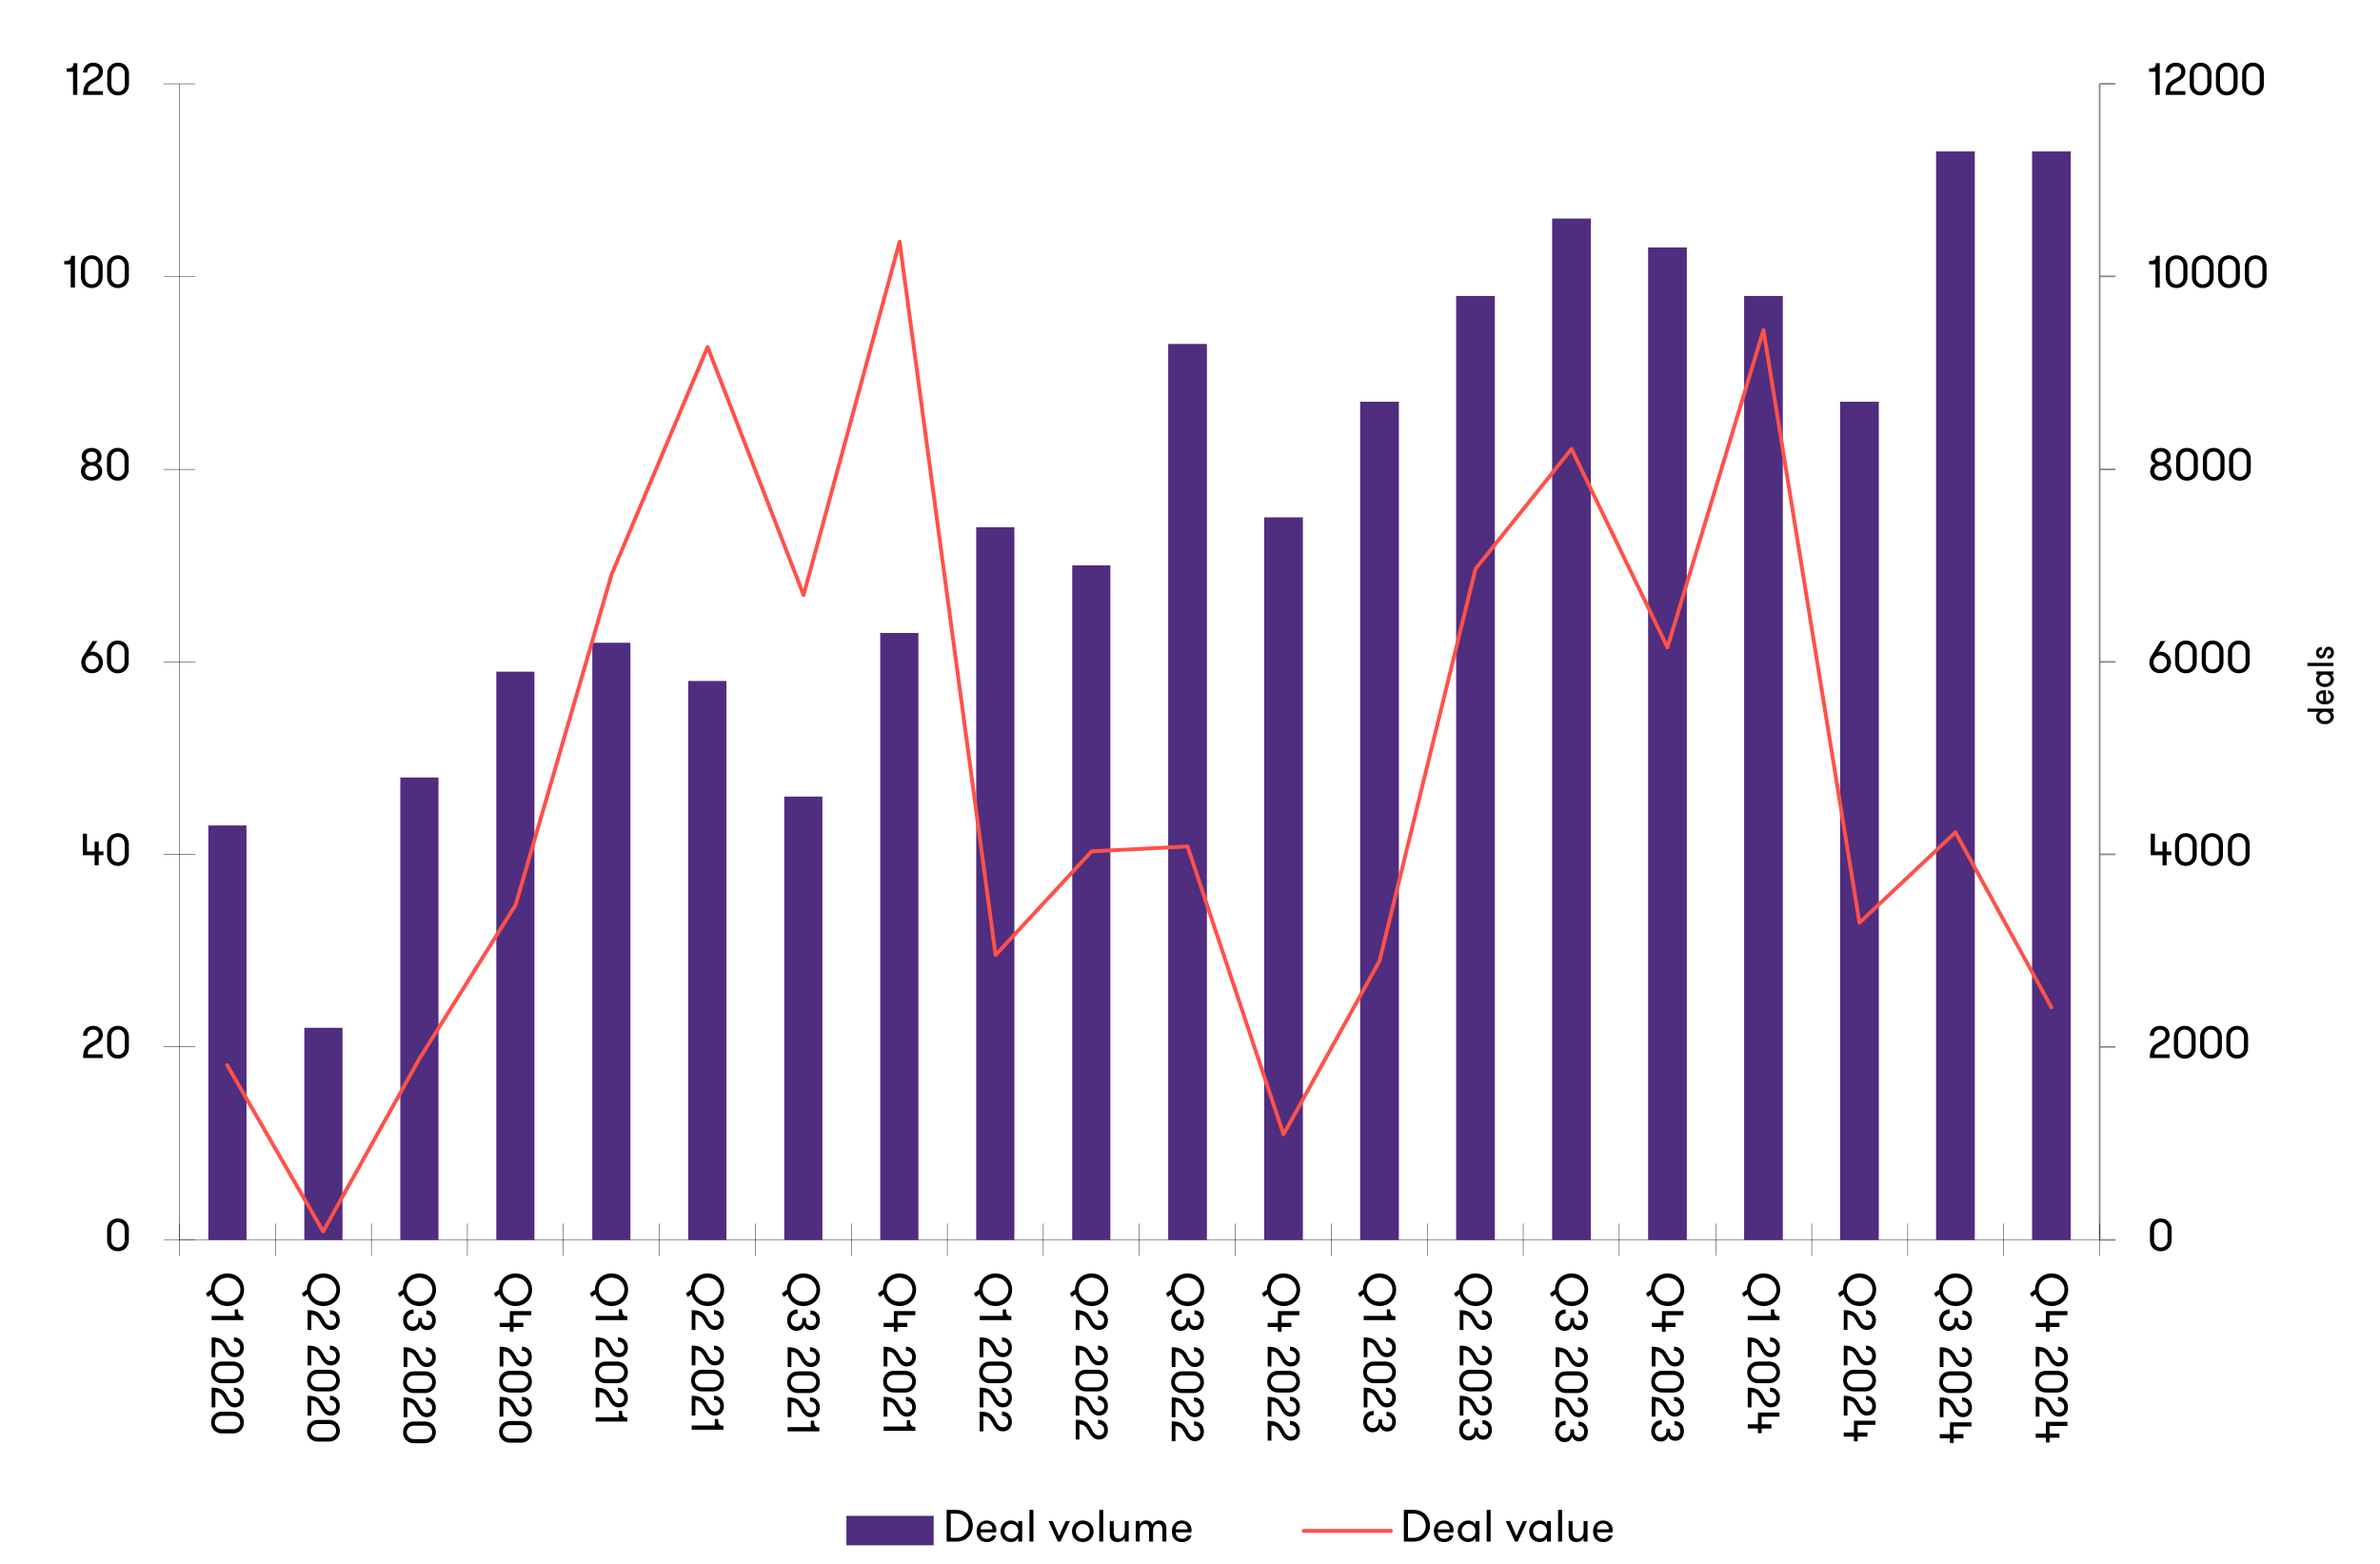 <?xml version="1.0" encoding="UTF-8"?>
<svg id="Layer_1" data-name="Layer 1" xmlns="http://www.w3.org/2000/svg" xmlns:xlink="http://www.w3.org/1999/xlink" viewBox="0 0 1398 919.03">
  <defs>
    <style>
      .cls-1, .cls-2, .cls-3, .cls-4, .cls-5 {
        fill: none;
      }

      .cls-2 {
        stroke: #ff5149;
        stroke-linecap: round;
        stroke-width: 2.25px;
      }

      .cls-2, .cls-4, .cls-5 {
        stroke-linejoin: round;
      }

      .cls-3, .cls-6 {
        fill-rule: evenodd;
      }

      .cls-6, .cls-7 {
        fill: #4f2d7f;
      }

      .cls-4 {
        stroke: #898989;
      }

      .cls-8 {
        stroke-miterlimit: 10;
        stroke-width: .23px;
      }

      .cls-8, .cls-5 {
        stroke: #000;
      }

      .cls-5 {
        stroke-width: .25px;
      }

      .cls-9 {
        clip-path: url(#clippath);
      }
    </style>
    <clipPath id="clippath">
      <rect class="cls-1" x="1338.42" y="36.8" width="46.13" height="886.68"/>
    </clipPath>
  </defs>
  <path class="cls-7" d="M122.37,484.92h22.42v243.47h-22.42v-243.47h0ZM178.75,603.77h22.42v124.62h-22.42v-124.62h0ZM235.14,456.72h22.42v271.66h-22.42v-271.66h0ZM291.52,394.58h22.42v333.8h-22.42v-333.8h0ZM347.9,377.6h22.42v350.78h-22.42v-350.78h0ZM404.28,400.02h22.42v328.36h-22.42v-328.36h0ZM460.66,467.94h22.42v260.44h-22.42v-260.44h0ZM517.04,371.83h22.42v356.55h-22.42v-356.55h0ZM573.42,309.68h22.42v418.7h-22.42v-418.7h0ZM629.81,332.11h22.42v396.27h-22.42v-396.27h0ZM686.19,202.05h22.74v526.33h-22.74V202.05h0ZM742.57,303.92h22.74v424.46h-22.74v-424.46h0ZM798.95,236h22.74v492.38h-22.74V236h0ZM855.33,173.86h22.74v554.52h-22.74V173.86h0ZM911.71,128.37h22.74v600.01h-22.74V128.37h0ZM968.09,145.35h22.74v583.03h-22.74V145.35h0ZM1024.48,173.86h22.74v554.52h-22.74V173.86h0ZM1080.86,236h22.74v492.38h-22.74V236h0ZM1137.24,88.96h22.74v639.42h-22.74V88.96h0ZM1193.62,88.96h22.74v639.42h-22.74V88.96h0Z"/>
  <polygon class="cls-3" points="105.07 729.98 1234.95 729.98 1234.95 49.24 105.07 49.24 105.07 729.98 105.07 729.98"/>
  <line class="cls-4" x1="1233.34" y1="728.38" x2="1233.34" y2="49.24"/>
  <path class="cls-4" d="M1233.34,728.38h9.29M1233.34,614.98h9.29M1233.34,501.89h9.29M1233.34,388.81h9.29M1233.34,275.73h9.29M1233.34,162.32h9.29M1233.34,49.24h9.29"/>
  <line class="cls-5" x1="105.39" y1="728.38" x2="105.4" y2="49.24"/>
  <path class="cls-5" d="M96.1,728.38h18.58M96.1,614.98h18.58M96.1,501.89h18.58M96.1,388.81h18.58M96.1,275.73h18.58M96.1,162.32h18.58M96.1,49.24h18.58"/>
  <line class="cls-5" x1="105.39" y1="728.38" x2="1233.34" y2="728.38"/>
  <path class="cls-5" d="M105.39,718.77v18.9M161.78,718.77v18.9M218.16,718.77v18.9M274.54,718.77v18.9M330.92,718.77v18.9M387.3,718.77v18.9M443.68,718.77v18.9M500.06,718.77v18.9M556.45,718.77v18.9M612.83,718.77v18.9M669.21,718.77v18.9M725.59,718.77v18.9M781.97,718.77v18.9M838.35,718.77v18.9M894.73,718.77v18.9M951.12,718.77v18.9M1007.82,718.77v18.9M1064.2,718.77v18.9M1120.58,718.77v18.9M1176.96,718.77v18.9M1233.34,718.77v18.9"/>
  <polyline class="cls-2" points="133.43 625.71 189.81 723.42 246.19 622.19 302.89 531.53 359.27 337.39 415.65 203.81 472.03 349.57 528.42 141.98 584.8 561 641.18 500.13 697.56 497.25 753.94 666.39 810.32 564.52 866.7 334.19 923.09 263.71 979.47 380.32 1035.85 193.88 1092.23 542.1 1148.61 488.92 1204.99 591.75"/>
  <polygon class="cls-3" points="105.07 729.98 1234.95 729.98 1234.95 49.24 105.07 49.24 105.07 729.98 105.07 729.98"/>
  <path d="M1262.87,722.11c0-3.43,2.5-6.33,6.33-6.33s6.41,2.9,6.41,6.33v6.6c0,3.4-2.5,6.33-6.41,6.33s-6.33-2.93-6.33-6.33v-6.6ZM1273.19,722.11c0-2.26-1.57-4.15-3.99-4.15s-3.91,1.89-3.91,4.15v6.6c0,2.23,1.54,4.15,3.91,4.15s3.99-1.92,3.99-4.15v-6.6Z"/>
  <path d="M1268.03,612.27c1.92-.96,3.96-1.94,3.96-4.44,0-1.94-1.3-3-3.27-3s-3.51,1.28-3.51,3.64h-2.42c0-3.64,2.71-5.83,5.96-5.83s5.66,1.92,5.66,5.4-3.4,5.19-5.03,6.04c-3.11,1.76-3.83,2.77-3.83,5.29h8.86v2.18h-11.62c0-5.88,2-7.58,5.24-9.28Z"/>
  <path d="M1276.96,608.95c0-3.43,2.5-6.33,6.33-6.33s6.41,2.9,6.41,6.33v6.6c0,3.4-2.5,6.33-6.41,6.33s-6.33-2.93-6.33-6.33v-6.6ZM1287.28,608.95c0-2.26-1.57-4.15-3.99-4.15s-3.91,1.89-3.91,4.15v6.6c0,2.23,1.54,4.15,3.91,4.15s3.99-1.92,3.99-4.15v-6.6Z"/>
  <path d="M1292.36,608.95c0-3.43,2.5-6.33,6.33-6.33s6.41,2.9,6.41,6.33v6.6c0,3.4-2.5,6.33-6.41,6.33s-6.33-2.93-6.33-6.33v-6.6ZM1302.68,608.95c0-2.26-1.57-4.15-3.99-4.15s-3.91,1.89-3.91,4.15v6.6c0,2.23,1.54,4.15,3.91,4.15s3.99-1.92,3.99-4.15v-6.6Z"/>
  <path d="M1307.75,608.95c0-3.43,2.5-6.33,6.33-6.33s6.41,2.9,6.41,6.33v6.6c0,3.4-2.5,6.33-6.41,6.33s-6.33-2.93-6.33-6.33v-6.6ZM1318.07,608.95c0-2.26-1.57-4.15-3.99-4.15s-3.91,1.89-3.91,4.15v6.6c0,2.23,1.54,4.15,3.91,4.15s3.99-1.92,3.99-4.15v-6.6Z"/>
  <path d="M1270.26,502.38h-6.92v-12.63h2.42v10.45h4.5v-5.75h2.42v5.75h2.79v2.18h-2.79v5.98h-2.42v-5.98Z"/>
  <path d="M1277.6,495.76c0-3.43,2.5-6.33,6.33-6.33s6.41,2.9,6.41,6.33v6.6c0,3.4-2.5,6.33-6.41,6.33s-6.33-2.93-6.33-6.33v-6.6ZM1287.92,495.76c0-2.26-1.57-4.15-3.99-4.15s-3.91,1.89-3.91,4.15v6.6c0,2.23,1.54,4.15,3.91,4.15s3.99-1.92,3.99-4.15v-6.6Z"/>
  <path d="M1292.99,495.76c0-3.43,2.5-6.33,6.33-6.33s6.41,2.9,6.41,6.33v6.6c0,3.4-2.5,6.33-6.41,6.33s-6.33-2.93-6.33-6.33v-6.6ZM1303.31,495.76c0-2.26-1.57-4.15-3.99-4.15s-3.91,1.89-3.91,4.15v6.6c0,2.23,1.54,4.15,3.91,4.15s3.99-1.92,3.99-4.15v-6.6Z"/>
  <path d="M1308.68,495.76c0-3.43,2.5-6.33,6.33-6.33s6.41,2.9,6.41,6.33v6.6c0,3.4-2.5,6.33-6.41,6.33s-6.33-2.93-6.33-6.33v-6.6ZM1319,495.76c0-2.26-1.57-4.15-3.99-4.15s-3.91,1.89-3.91,4.15v6.6c0,2.23,1.54,4.15,3.91,4.15s3.99-1.92,3.99-4.15v-6.6Z"/>
  <path d="M1262.52,389.16c0-1.36.42-2.63,1.09-3.7l5.56-8.88h2.79l-4.26,6.54c.27-.21.75-.32,1.14-.32,3.91,0,6.41,2.93,6.41,6.36s-2.5,6.33-6.41,6.33-6.33-2.93-6.33-6.33ZM1272.84,389.16c0-2.26-1.57-4.15-3.99-4.15s-3.91,1.89-3.91,4.15,1.54,4.15,3.91,4.15,3.99-1.92,3.99-4.15Z"/>
  <path d="M1277.63,382.6c0-3.43,2.5-6.33,6.33-6.33s6.41,2.9,6.41,6.33v6.6c0,3.4-2.5,6.33-6.41,6.33s-6.33-2.93-6.33-6.33v-6.6ZM1287.95,382.6c0-2.26-1.57-4.15-3.99-4.15s-3.91,1.89-3.91,4.15v6.6c0,2.23,1.54,4.15,3.91,4.15s3.99-1.92,3.99-4.15v-6.6Z"/>
  <path d="M1293.31,382.6c0-3.43,2.5-6.33,6.33-6.33s6.41,2.9,6.41,6.33v6.6c0,3.4-2.5,6.33-6.41,6.33s-6.33-2.93-6.33-6.33v-6.6ZM1303.63,382.6c0-2.26-1.57-4.15-3.99-4.15s-3.91,1.89-3.91,4.15v6.6c0,2.23,1.54,4.15,3.91,4.15s3.99-1.92,3.99-4.15v-6.6Z"/>
  <path d="M1308.71,382.6c0-3.43,2.5-6.33,6.33-6.33s6.41,2.9,6.41,6.33v6.6c0,3.4-2.5,6.33-6.41,6.33s-6.33-2.93-6.33-6.33v-6.6ZM1319.03,382.6c0-2.26-1.57-4.15-3.99-4.15s-3.91,1.89-3.91,4.15v6.6c0,2.23,1.54,4.15,3.91,4.15s3.99-1.92,3.99-4.15v-6.6Z"/>
  <path d="M1263,276.82c0-1.94.98-3.91,3.08-4.5-1.89-.66-2.69-2.34-2.69-4.02,0-2.87,2.21-5.16,5.85-5.16s5.85,2.34,5.85,5.16c0,1.68-.8,3.35-2.69,4.02,2.1.59,3.08,2.61,3.08,4.5,0,2.98-2.34,5.53-6.25,5.53s-6.25-2.47-6.25-5.53ZM1273.08,276.82c0-1.81-1.38-3.35-3.83-3.35s-3.83,1.52-3.83,3.35,1.46,3.35,3.83,3.35,3.83-1.52,3.83-3.35ZM1272.66,268.42c0-1.7-1.28-3.09-3.4-3.09s-3.4,1.38-3.4,3.09,1.28,3.08,3.4,3.08,3.4-1.38,3.4-3.08Z"/>
  <path d="M1278.26,269.45c0-3.43,2.5-6.33,6.33-6.33s6.41,2.9,6.41,6.33v6.6c0,3.4-2.5,6.33-6.41,6.33s-6.33-2.93-6.33-6.33v-6.6ZM1288.58,269.45c0-2.26-1.57-4.15-3.99-4.15s-3.91,1.89-3.91,4.15v6.6c0,2.23,1.54,4.15,3.91,4.15s3.99-1.92,3.99-4.15v-6.6Z"/>
  <path d="M1293.95,269.45c0-3.43,2.5-6.33,6.33-6.33s6.41,2.9,6.41,6.33v6.6c0,3.4-2.5,6.33-6.41,6.33s-6.33-2.93-6.33-6.33v-6.6ZM1304.27,269.45c0-2.26-1.57-4.15-3.99-4.15s-3.91,1.89-3.91,4.15v6.6c0,2.23,1.54,4.15,3.91,4.15s3.99-1.92,3.99-4.15v-6.6Z"/>
  <path d="M1309.35,269.45c0-3.43,2.5-6.33,6.33-6.33s6.41,2.9,6.41,6.33v6.6c0,3.4-2.5,6.33-6.41,6.33s-6.33-2.93-6.33-6.33v-6.6ZM1319.66,269.45c0-2.26-1.57-4.15-3.99-4.15s-3.91,1.89-3.91,4.15v6.6c0,2.23,1.54,4.15,3.91,4.15s3.99-1.92,3.99-4.15v-6.6Z"/>
  <path d="M1262.36,153.36c3.33,0,3.96-.85,3.96-3.08h2.31v18.62h-2.5v-13.59h-3.78v-1.94Z"/>
  <path d="M1272.15,156.29c0-3.43,2.5-6.33,6.33-6.33s6.41,2.9,6.41,6.33v6.6c0,3.4-2.5,6.33-6.41,6.33s-6.33-2.93-6.33-6.33v-6.6ZM1282.47,156.29c0-2.26-1.57-4.15-3.99-4.15s-3.91,1.89-3.91,4.15v6.6c0,2.23,1.54,4.15,3.91,4.15s3.99-1.92,3.99-4.15v-6.6Z"/>
  <path d="M1287.54,156.29c0-3.43,2.5-6.33,6.33-6.33s6.41,2.9,6.41,6.33v6.6c0,3.4-2.5,6.33-6.41,6.33s-6.33-2.93-6.33-6.33v-6.6ZM1297.86,156.29c0-2.26-1.57-4.15-3.99-4.15s-3.91,1.89-3.91,4.15v6.6c0,2.23,1.54,4.15,3.91,4.15s3.99-1.92,3.99-4.15v-6.6Z"/>
  <path d="M1302.94,156.29c0-3.43,2.5-6.33,6.33-6.33s6.41,2.9,6.41,6.33v6.6c0,3.4-2.5,6.33-6.41,6.33s-6.33-2.93-6.33-6.33v-6.6ZM1313.26,156.29c0-2.26-1.57-4.15-3.99-4.15s-3.91,1.89-3.91,4.15v6.6c0,2.23,1.54,4.15,3.91,4.15s3.99-1.92,3.99-4.15v-6.6Z"/>
  <path d="M1318.62,156.29c0-3.43,2.5-6.33,6.33-6.33s6.41,2.9,6.41,6.33v6.6c0,3.4-2.5,6.33-6.41,6.33s-6.33-2.93-6.33-6.33v-6.6ZM1328.94,156.29c0-2.26-1.57-4.15-3.99-4.15s-3.91,1.89-3.91,4.15v6.6c0,2.23,1.54,4.15,3.91,4.15s3.99-1.92,3.99-4.15v-6.6Z"/>
  <path d="M1262.36,40.2c3.33,0,3.96-.85,3.96-3.08h2.31v18.62h-2.5v-13.59h-3.78v-1.94Z"/>
  <path d="M1277.31,46.45c1.92-.96,3.96-1.94,3.96-4.44,0-1.94-1.3-3.01-3.27-3.01s-3.51,1.28-3.51,3.64h-2.42c0-3.64,2.71-5.82,5.96-5.82s5.66,1.91,5.66,5.4-3.4,5.19-5.03,6.04c-3.11,1.76-3.83,2.77-3.83,5.29h8.86v2.18h-11.62c0-5.88,2-7.58,5.24-9.28Z"/>
  <path d="M1286.24,43.12c0-3.43,2.5-6.33,6.33-6.33s6.41,2.9,6.41,6.33v6.6c0,3.4-2.5,6.33-6.41,6.33s-6.33-2.93-6.33-6.33v-6.6ZM1296.56,43.12c0-2.26-1.57-4.15-3.99-4.15s-3.91,1.89-3.91,4.15v6.6c0,2.23,1.54,4.15,3.91,4.15s3.99-1.92,3.99-4.15v-6.6Z"/>
  <path d="M1301.63,43.12c0-3.43,2.5-6.33,6.33-6.33s6.41,2.9,6.41,6.33v6.6c0,3.4-2.5,6.33-6.41,6.33s-6.33-2.93-6.33-6.33v-6.6ZM1311.95,43.12c0-2.26-1.57-4.15-3.99-4.15s-3.91,1.89-3.91,4.15v6.6c0,2.23,1.54,4.15,3.91,4.15s3.99-1.92,3.99-4.15v-6.6Z"/>
  <path d="M1317.03,43.12c0-3.43,2.5-6.33,6.33-6.33s6.41,2.9,6.41,6.33v6.6c0,3.4-2.5,6.33-6.41,6.33s-6.33-2.93-6.33-6.33v-6.6ZM1327.35,43.12c0-2.26-1.57-4.15-3.99-4.15s-3.91,1.89-3.91,4.15v6.6c0,2.23,1.54,4.15,3.91,4.15s3.99-1.92,3.99-4.15v-6.6Z"/>
  <path d="M62.93,722.11c0-3.43,2.5-6.33,6.33-6.33s6.41,2.9,6.41,6.33v6.6c0,3.4-2.5,6.33-6.41,6.33s-6.33-2.93-6.33-6.33v-6.6ZM73.25,722.11c0-2.26-1.57-4.15-3.99-4.15s-3.91,1.89-3.91,4.15v6.6c0,2.23,1.54,4.15,3.91,4.15s3.99-1.92,3.99-4.15v-6.6Z"/>
  <path d="M54.02,612.27c1.92-.96,3.96-1.94,3.96-4.44,0-1.94-1.3-3-3.27-3s-3.51,1.28-3.51,3.64h-2.42c0-3.64,2.71-5.83,5.96-5.83s5.67,1.92,5.67,5.4-3.4,5.19-5.03,6.04c-3.11,1.76-3.83,2.77-3.83,5.29h8.86v2.18h-11.62c0-5.88,1.99-7.58,5.24-9.28Z"/>
  <path d="M62.95,608.95c0-3.43,2.5-6.33,6.33-6.33s6.41,2.9,6.41,6.33v6.6c0,3.4-2.5,6.33-6.41,6.33s-6.33-2.93-6.33-6.33v-6.6ZM73.27,608.95c0-2.26-1.57-4.15-3.99-4.15s-3.91,1.89-3.91,4.15v6.6c0,2.23,1.54,4.15,3.91,4.15s3.99-1.92,3.99-4.15v-6.6Z"/>
  <path d="M55.58,502.38h-6.92v-12.63h2.42v10.45h4.49v-5.75h2.42v5.75h2.79v2.18h-2.79v5.98h-2.42v-5.98Z"/>
  <path d="M62.92,495.76c0-3.43,2.5-6.33,6.33-6.33s6.41,2.9,6.41,6.33v6.6c0,3.4-2.5,6.33-6.41,6.33s-6.33-2.93-6.33-6.33v-6.6ZM73.24,495.76c0-2.26-1.57-4.15-3.99-4.15s-3.91,1.89-3.91,4.15v6.6c0,2.23,1.54,4.15,3.91,4.15s3.99-1.92,3.99-4.15v-6.6Z"/>
  <path d="M47.74,389.16c0-1.36.43-2.63,1.09-3.7l5.56-8.88h2.79l-4.26,6.54c.27-.21.74-.32,1.14-.32,3.91,0,6.41,2.93,6.41,6.36s-2.5,6.33-6.41,6.33-6.33-2.93-6.33-6.33ZM58.06,389.16c0-2.26-1.57-4.15-3.99-4.15s-3.91,1.89-3.91,4.15,1.54,4.15,3.91,4.15,3.99-1.92,3.99-4.15Z"/>
  <path d="M62.84,382.6c0-3.43,2.5-6.33,6.33-6.33s6.41,2.9,6.41,6.33v6.6c0,3.4-2.5,6.33-6.41,6.33s-6.33-2.93-6.33-6.33v-6.6ZM73.16,382.6c0-2.26-1.57-4.15-3.99-4.15s-3.91,1.89-3.91,4.15v6.6c0,2.23,1.54,4.15,3.91,4.15s3.99-1.92,3.99-4.15v-6.6Z"/>
  <path d="M47.57,276.82c0-1.94.98-3.91,3.08-4.5-1.89-.66-2.69-2.34-2.69-4.02,0-2.87,2.21-5.16,5.85-5.16s5.85,2.34,5.85,5.16c0,1.68-.8,3.35-2.69,4.02,2.1.59,3.08,2.61,3.08,4.5,0,2.98-2.34,5.53-6.25,5.53s-6.25-2.47-6.25-5.53ZM57.65,276.82c0-1.81-1.38-3.35-3.83-3.35s-3.83,1.52-3.83,3.35,1.46,3.35,3.83,3.35,3.83-1.52,3.83-3.35ZM57.23,268.42c0-1.7-1.28-3.09-3.4-3.09s-3.4,1.38-3.4,3.09,1.28,3.08,3.4,3.08,3.4-1.38,3.4-3.08Z"/>
  <path d="M62.83,269.45c0-3.43,2.5-6.33,6.33-6.33s6.41,2.9,6.41,6.33v6.6c0,3.4-2.5,6.33-6.41,6.33s-6.33-2.93-6.33-6.33v-6.6ZM73.15,269.45c0-2.26-1.57-4.15-3.99-4.15s-3.91,1.89-3.91,4.15v6.6c0,2.23,1.54,4.15,3.91,4.15s3.99-1.92,3.99-4.15v-6.6Z"/>
  <path d="M37.76,153.36c3.32,0,3.96-.85,3.96-3.08h2.31v18.62h-2.5v-13.59h-3.78v-1.94Z"/>
  <path d="M47.54,156.29c0-3.43,2.5-6.33,6.33-6.33s6.41,2.9,6.41,6.33v6.6c0,3.4-2.5,6.33-6.41,6.33s-6.33-2.93-6.33-6.33v-6.6ZM57.86,156.29c0-2.26-1.57-4.15-3.99-4.15s-3.91,1.89-3.91,4.15v6.6c0,2.23,1.54,4.15,3.91,4.15s3.99-1.92,3.99-4.15v-6.6Z"/>
  <path d="M62.94,156.29c0-3.43,2.5-6.33,6.33-6.33s6.41,2.9,6.41,6.33v6.6c0,3.4-2.5,6.33-6.41,6.33s-6.33-2.93-6.33-6.33v-6.6ZM73.26,156.29c0-2.26-1.57-4.15-3.99-4.15s-3.91,1.89-3.91,4.15v6.6c0,2.23,1.54,4.15,3.91,4.15s3.99-1.92,3.99-4.15v-6.6Z"/>
  <path d="M39.14,40.2c3.32,0,3.96-.85,3.96-3.08h2.31v18.62h-2.5v-13.59h-3.78v-1.94Z"/>
  <path d="M54.08,46.45c1.92-.96,3.96-1.94,3.96-4.44,0-1.94-1.3-3.01-3.27-3.01s-3.51,1.28-3.51,3.64h-2.42c0-3.64,2.71-5.82,5.96-5.82s5.67,1.91,5.67,5.4-3.4,5.19-5.03,6.04c-3.11,1.76-3.83,2.77-3.83,5.29h8.86v2.18h-11.62c0-5.88,1.99-7.58,5.24-9.28Z"/>
  <path d="M63.01,43.12c0-3.43,2.5-6.33,6.33-6.33s6.41,2.9,6.41,6.33v6.6c0,3.4-2.5,6.33-6.41,6.33s-6.33-2.93-6.33-6.33v-6.6ZM73.33,43.12c0-2.26-1.57-4.15-3.99-4.15s-3.91,1.89-3.91,4.15v6.6c0,2.23,1.54,4.15,3.91,4.15s3.99-1.92,3.99-4.15v-6.6Z"/>
  <path d="M124.29,760.24l-2.31,1.65-1.06-2.15,2.98-2.13c.03-5.98,4.71-9.57,9.73-9.57s9.73,3.62,9.73,9.6-4.68,9.6-9.73,9.6c-4.44,0-8.24-2.77-9.33-7ZM133.63,764.68c3.91,0,7.55-2.69,7.55-7.05s-3.64-7.07-7.55-7.07-7.55,2.69-7.55,7.07,3.67,7.05,7.55,7.05Z"/>
  <path d="M139.85,769.22c0,3.33.85,3.96,3.08,3.96v2.31h-18.62v-2.5h13.59v-3.78h1.94Z"/>
  <path d="M133.6,790.89c.96,1.92,1.94,3.96,4.44,3.96,1.94,0,3.01-1.3,3.01-3.27s-1.28-3.51-3.64-3.51v-2.42c3.64,0,5.82,2.71,5.82,5.96s-1.91,5.66-5.4,5.66-5.19-3.4-6.04-5.03c-1.76-3.11-2.77-3.83-5.29-3.83v8.86h-2.18v-11.62c5.88,0,7.58,2,9.28,5.24Z"/>
  <path d="M136.92,799.83c3.43,0,6.33,2.5,6.33,6.33s-2.9,6.41-6.33,6.41h-6.6c-3.4,0-6.33-2.5-6.33-6.41s2.93-6.33,6.33-6.33h6.6ZM136.92,810.15c2.26,0,4.15-1.57,4.15-3.99s-1.89-3.91-4.15-3.91h-6.6c-2.23,0-4.15,1.54-4.15,3.91s1.92,3.99,4.15,3.99h6.6Z"/>
  <path d="M133.6,820.38c.96,1.92,1.94,3.96,4.44,3.96,1.94,0,3.01-1.3,3.01-3.27s-1.28-3.51-3.64-3.51v-2.42c3.64,0,5.82,2.71,5.82,5.96s-1.91,5.66-5.4,5.66-5.19-3.4-6.04-5.03c-1.76-3.11-2.77-3.83-5.29-3.83v8.86h-2.18v-11.62c5.88,0,7.58,2,9.28,5.24Z"/>
  <path d="M136.92,829.31c3.43,0,6.33,2.5,6.33,6.33s-2.9,6.41-6.33,6.41h-6.6c-3.4,0-6.33-2.5-6.33-6.41s2.93-6.33,6.33-6.33h6.6ZM136.92,839.63c2.26,0,4.15-1.57,4.15-3.99s-1.89-3.91-4.15-3.91h-6.6c-2.23,0-4.15,1.54-4.15,3.91s1.92,3.99,4.15,3.99h6.6Z"/>
  <path d="M180.66,760.24l-2.31,1.65-1.06-2.15,2.98-2.13c.03-5.98,4.71-9.57,9.73-9.57s9.73,3.62,9.73,9.6-4.68,9.6-9.73,9.6c-4.44,0-8.24-2.77-9.33-7ZM190,764.68c3.91,0,7.55-2.69,7.55-7.05s-3.64-7.07-7.55-7.07-7.55,2.69-7.55,7.07,3.67,7.05,7.55,7.05Z"/>
  <path d="M189.97,774.89c.96,1.92,1.94,3.96,4.44,3.96,1.94,0,3.01-1.3,3.01-3.27s-1.28-3.51-3.64-3.51v-2.42c3.64,0,5.82,2.71,5.82,5.96s-1.91,5.66-5.4,5.66-5.19-3.4-6.04-5.03c-1.76-3.11-2.77-3.83-5.29-3.83v8.86h-2.18v-11.62c5.88,0,7.58,2,9.28,5.24Z"/>
  <path d="M189.97,795.71c.96,1.92,1.94,3.96,4.44,3.96,1.94,0,3.01-1.3,3.01-3.27s-1.28-3.51-3.64-3.51v-2.42c3.64,0,5.82,2.71,5.82,5.96s-1.91,5.66-5.4,5.66-5.19-3.4-6.04-5.03c-1.76-3.11-2.77-3.83-5.29-3.83v8.86h-2.18v-11.62c5.88,0,7.58,2,9.28,5.24Z"/>
  <path d="M193.3,804.64c3.43,0,6.33,2.5,6.33,6.33s-2.9,6.41-6.33,6.41h-6.6c-3.4,0-6.33-2.5-6.33-6.41s2.93-6.33,6.33-6.33h6.6ZM193.3,814.96c2.26,0,4.15-1.57,4.15-3.99s-1.89-3.91-4.15-3.91h-6.6c-2.23,0-4.15,1.54-4.15,3.91s1.92,3.99,4.15,3.99h6.6Z"/>
  <path d="M189.97,825.19c.96,1.92,1.94,3.96,4.44,3.96,1.94,0,3.01-1.3,3.01-3.27s-1.28-3.51-3.64-3.51v-2.42c3.64,0,5.82,2.71,5.82,5.96s-1.91,5.66-5.4,5.66-5.19-3.4-6.04-5.03c-1.76-3.11-2.77-3.83-5.29-3.83v8.86h-2.18v-11.62c5.88,0,7.58,2,9.28,5.24Z"/>
  <path d="M193.3,834.13c3.43,0,6.33,2.5,6.33,6.33s-2.9,6.41-6.33,6.41h-6.6c-3.4,0-6.33-2.5-6.33-6.41s2.93-6.33,6.33-6.33h6.6ZM193.3,844.45c2.26,0,4.15-1.57,4.15-3.99s-1.89-3.91-4.15-3.91h-6.6c-2.23,0-4.15,1.54-4.15,3.91s1.92,3.99,4.15,3.99h6.6Z"/>
  <path d="M237.06,760.24l-2.31,1.65-1.06-2.15,2.98-2.13c.03-5.98,4.71-9.57,9.73-9.57s9.73,3.62,9.73,9.6-4.68,9.6-9.73,9.6c-4.44,0-8.24-2.77-9.33-7ZM246.39,764.68c3.91,0,7.55-2.69,7.55-7.05s-3.64-7.07-7.55-7.07-7.55,2.69-7.55,7.07,3.67,7.05,7.55,7.05Z"/>
  <path d="M242.96,771.7c-2.47,0-3.99,1.73-3.99,3.99s1.52,3.67,3.32,3.67c1.97,0,3.43-1.12,3.43-3.78v-1.33h2.15v1.33c0,2.42,1.28,3.38,3.09,3.38s2.85-1.3,2.85-3.25c0-2.42-1.38-3.46-3.38-3.46v-2.45c3.3,0,5.56,2.37,5.56,5.75s-1.99,5.82-5.03,5.82c-2.15,0-3.62-1.12-4.18-2.87-.61,1.94-2.1,3.3-4.49,3.3-3.27,0-5.51-2.74-5.51-6.2s2.29-6.33,6.17-6.33v2.42Z"/>
  <path d="M246.37,796.67c.96,1.92,1.94,3.96,4.44,3.96,1.94,0,3.01-1.3,3.01-3.27s-1.28-3.51-3.64-3.51v-2.42c3.64,0,5.82,2.71,5.82,5.96s-1.91,5.66-5.4,5.66-5.19-3.4-6.04-5.03c-1.76-3.11-2.77-3.83-5.29-3.83v8.86h-2.18v-11.62c5.88,0,7.58,2,9.28,5.24Z"/>
  <path d="M249.69,805.6c3.43,0,6.33,2.5,6.33,6.33s-2.9,6.41-6.33,6.41h-6.6c-3.4,0-6.33-2.5-6.33-6.41s2.93-6.33,6.33-6.33h6.6ZM249.69,815.92c2.26,0,4.15-1.57,4.15-3.99s-1.89-3.91-4.15-3.91h-6.6c-2.23,0-4.15,1.54-4.15,3.91s1.92,3.99,4.15,3.99h6.6Z"/>
  <path d="M246.37,826.15c.96,1.92,1.94,3.96,4.44,3.96,1.94,0,3.01-1.3,3.01-3.27s-1.28-3.51-3.64-3.51v-2.42c3.64,0,5.82,2.71,5.82,5.96s-1.91,5.66-5.4,5.66-5.19-3.4-6.04-5.03c-1.76-3.11-2.77-3.83-5.29-3.83v8.86h-2.18v-11.62c5.88,0,7.58,2,9.28,5.24Z"/>
  <path d="M249.69,835.08c3.43,0,6.33,2.5,6.33,6.33s-2.9,6.41-6.33,6.41h-6.6c-3.4,0-6.33-2.5-6.33-6.41s2.93-6.33,6.33-6.33h6.6ZM249.69,845.4c2.26,0,4.15-1.57,4.15-3.99s-1.89-3.91-4.15-3.91h-6.6c-2.23,0-4.15,1.54-4.15,3.91s1.92,3.99,4.15,3.99h6.6Z"/>
  <path d="M293.46,760.24l-2.31,1.65-1.06-2.15,2.98-2.13c.03-5.98,4.71-9.57,9.73-9.57s9.73,3.62,9.73,9.6-4.68,9.6-9.73,9.6c-4.44,0-8.24-2.77-9.33-7ZM302.79,764.68c3.91,0,7.55-2.69,7.55-7.05s-3.64-7.07-7.55-7.07-7.55,2.69-7.55,7.07,3.67,7.05,7.55,7.05Z"/>
  <path d="M299.47,777.12v-6.92h12.63v2.42h-10.45v4.5h5.74v2.42h-5.74v2.79h-2.18v-2.79h-5.98v-2.42h5.98Z"/>
  <path d="M302.76,796.35c.96,1.92,1.94,3.96,4.44,3.96,1.94,0,3.01-1.3,3.01-3.27s-1.28-3.51-3.64-3.51v-2.42c3.64,0,5.82,2.71,5.82,5.96s-1.91,5.66-5.4,5.66-5.19-3.4-6.04-5.03c-1.76-3.11-2.77-3.83-5.29-3.83v8.86h-2.18v-11.62c5.88,0,7.58,2,9.28,5.24Z"/>
  <path d="M306.09,805.28c3.43,0,6.33,2.5,6.33,6.33s-2.9,6.41-6.33,6.41h-6.6c-3.4,0-6.33-2.5-6.33-6.41s2.93-6.33,6.33-6.33h6.6ZM306.09,815.6c2.26,0,4.15-1.57,4.15-3.99s-1.89-3.91-4.15-3.91h-6.6c-2.23,0-4.15,1.54-4.15,3.91s1.92,3.99,4.15,3.99h6.6Z"/>
  <path d="M302.76,825.83c.96,1.92,1.94,3.96,4.44,3.96,1.94,0,3.01-1.3,3.01-3.27s-1.28-3.51-3.64-3.51v-2.42c3.64,0,5.82,2.71,5.82,5.96s-1.91,5.66-5.4,5.66-5.19-3.4-6.04-5.03c-1.76-3.11-2.77-3.83-5.29-3.83v8.86h-2.18v-11.62c5.88,0,7.58,2,9.28,5.24Z"/>
  <path d="M306.09,834.76c3.43,0,6.33,2.5,6.33,6.33s-2.9,6.41-6.33,6.41h-6.6c-3.4,0-6.33-2.5-6.33-6.41s2.93-6.33,6.33-6.33h6.6ZM306.09,845.08c2.26,0,4.15-1.57,4.15-3.99s-1.89-3.91-4.15-3.91h-6.6c-2.23,0-4.15,1.54-4.15,3.91s1.92,3.99,4.15,3.99h6.6Z"/>
  <path d="M349.87,760.24l-2.31,1.65-1.06-2.15,2.98-2.13c.03-5.98,4.71-9.57,9.73-9.57s9.73,3.62,9.73,9.6-4.68,9.6-9.73,9.6c-4.44,0-8.24-2.77-9.33-7ZM359.21,764.68c3.91,0,7.55-2.69,7.55-7.05s-3.64-7.07-7.55-7.07-7.55,2.69-7.55,7.07,3.67,7.05,7.55,7.05Z"/>
  <path d="M365.43,769.22c0,3.33.85,3.96,3.08,3.96v2.31h-18.62v-2.5h13.59v-3.78h1.94Z"/>
  <path d="M359.18,790.89c.96,1.92,1.94,3.96,4.44,3.96,1.94,0,3.01-1.3,3.01-3.27s-1.28-3.51-3.64-3.51v-2.42c3.64,0,5.82,2.71,5.82,5.96s-1.91,5.66-5.4,5.66-5.19-3.4-6.04-5.03c-1.76-3.11-2.77-3.83-5.29-3.83v8.86h-2.18v-11.62c5.88,0,7.58,2,9.28,5.24Z"/>
  <path d="M362.5,799.83c3.43,0,6.33,2.5,6.33,6.33s-2.9,6.41-6.33,6.41h-6.6c-3.4,0-6.33-2.5-6.33-6.41s2.93-6.33,6.33-6.33h6.6ZM362.5,810.15c2.26,0,4.15-1.57,4.15-3.99s-1.89-3.91-4.15-3.91h-6.6c-2.23,0-4.15,1.54-4.15,3.91s1.92,3.99,4.15,3.99h6.6Z"/>
  <path d="M359.18,820.38c.96,1.92,1.94,3.96,4.44,3.96,1.94,0,3.01-1.3,3.01-3.27s-1.28-3.51-3.64-3.51v-2.42c3.64,0,5.82,2.71,5.82,5.96s-1.91,5.66-5.4,5.66-5.19-3.4-6.04-5.03c-1.76-3.11-2.77-3.83-5.29-3.83v8.86h-2.18v-11.62c5.88,0,7.58,2,9.28,5.24Z"/>
  <path d="M365.43,828.81c0,3.33.85,3.96,3.08,3.96v2.31h-18.62v-2.5h13.59v-3.78h1.94Z"/>
  <path d="M406.27,760.24l-2.31,1.65-1.06-2.15,2.98-2.13c.03-5.98,4.71-9.57,9.73-9.57s9.73,3.62,9.73,9.6-4.68,9.6-9.73,9.6c-4.44,0-8.24-2.77-9.33-7ZM415.6,764.68c3.91,0,7.55-2.69,7.55-7.05s-3.64-7.07-7.55-7.07-7.55,2.69-7.55,7.07,3.67,7.05,7.55,7.05Z"/>
  <path d="M415.58,774.89c.96,1.92,1.94,3.96,4.44,3.96,1.94,0,3.01-1.3,3.01-3.27s-1.28-3.51-3.64-3.51v-2.42c3.64,0,5.82,2.71,5.82,5.96s-1.91,5.66-5.4,5.66-5.19-3.4-6.04-5.03c-1.76-3.11-2.77-3.83-5.29-3.83v8.86h-2.18v-11.62c5.88,0,7.58,2,9.28,5.24Z"/>
  <path d="M415.58,795.71c.96,1.92,1.94,3.96,4.44,3.96,1.94,0,3.01-1.3,3.01-3.27s-1.28-3.51-3.64-3.51v-2.42c3.64,0,5.82,2.71,5.82,5.96s-1.91,5.66-5.4,5.66-5.19-3.4-6.04-5.03c-1.76-3.11-2.77-3.83-5.29-3.83v8.86h-2.18v-11.62c5.88,0,7.58,2,9.28,5.24Z"/>
  <path d="M418.9,804.64c3.43,0,6.33,2.5,6.33,6.33s-2.9,6.41-6.33,6.41h-6.6c-3.4,0-6.33-2.5-6.33-6.41s2.93-6.33,6.33-6.33h6.6ZM418.9,814.96c2.26,0,4.15-1.57,4.15-3.99s-1.89-3.91-4.15-3.91h-6.6c-2.23,0-4.15,1.54-4.15,3.91s1.92,3.99,4.15,3.99h6.6Z"/>
  <path d="M415.58,825.19c.96,1.92,1.94,3.96,4.44,3.96,1.94,0,3.01-1.3,3.01-3.27s-1.28-3.51-3.64-3.51v-2.42c3.64,0,5.82,2.71,5.82,5.96s-1.91,5.66-5.4,5.66-5.19-3.4-6.04-5.03c-1.76-3.11-2.77-3.83-5.29-3.83v8.86h-2.18v-11.62c5.88,0,7.58,2,9.28,5.24Z"/>
  <path d="M421.83,833.62c0,3.33.85,3.96,3.08,3.96v2.31h-18.62v-2.5h13.59v-3.78h1.94Z"/>
  <path d="M462.64,760.24l-2.31,1.65-1.06-2.15,2.98-2.13c.03-5.98,4.71-9.57,9.73-9.57s9.73,3.62,9.73,9.6-4.68,9.6-9.73,9.6c-4.44,0-8.24-2.77-9.33-7ZM471.97,764.68c3.91,0,7.55-2.69,7.55-7.05s-3.64-7.07-7.55-7.07-7.55,2.69-7.55,7.07,3.67,7.05,7.55,7.05Z"/>
  <path d="M468.54,771.7c-2.47,0-3.99,1.73-3.99,3.99s1.52,3.67,3.32,3.67c1.97,0,3.43-1.12,3.43-3.78v-1.33h2.15v1.33c0,2.42,1.28,3.38,3.09,3.38s2.85-1.3,2.85-3.25c0-2.42-1.38-3.46-3.38-3.46v-2.45c3.3,0,5.56,2.37,5.56,5.75s-1.99,5.82-5.03,5.82c-2.15,0-3.62-1.12-4.18-2.87-.61,1.94-2.1,3.3-4.49,3.3-3.27,0-5.51-2.74-5.51-6.2s2.29-6.33,6.17-6.33v2.42Z"/>
  <path d="M471.95,796.67c.96,1.92,1.94,3.96,4.44,3.96,1.94,0,3.01-1.3,3.01-3.27s-1.28-3.51-3.64-3.51v-2.42c3.64,0,5.82,2.71,5.82,5.96s-1.91,5.66-5.4,5.66-5.19-3.4-6.04-5.03c-1.76-3.11-2.77-3.83-5.29-3.83v8.86h-2.18v-11.62c5.88,0,7.58,2,9.28,5.24Z"/>
  <path d="M475.27,805.6c3.43,0,6.33,2.5,6.33,6.33s-2.9,6.41-6.33,6.41h-6.6c-3.4,0-6.33-2.5-6.33-6.41s2.93-6.33,6.33-6.33h6.6ZM475.27,815.92c2.26,0,4.15-1.57,4.15-3.99s-1.89-3.91-4.15-3.91h-6.6c-2.23,0-4.15,1.54-4.15,3.91s1.92,3.99,4.15,3.99h6.6Z"/>
  <path d="M471.95,826.15c.96,1.92,1.94,3.96,4.44,3.96,1.94,0,3.01-1.3,3.01-3.27s-1.28-3.51-3.64-3.51v-2.42c3.64,0,5.82,2.71,5.82,5.96s-1.91,5.66-5.4,5.66-5.19-3.4-6.04-5.03c-1.76-3.11-2.77-3.83-5.29-3.83v8.86h-2.18v-11.62c5.88,0,7.58,2,9.28,5.24Z"/>
  <path d="M478.2,834.58c0,3.33.85,3.96,3.08,3.96v2.31h-18.62v-2.5h13.59v-3.78h1.94Z"/>
  <path d="M519.03,760.24l-2.31,1.65-1.06-2.15,2.98-2.13c.03-5.98,4.71-9.57,9.73-9.57s9.73,3.62,9.73,9.6-4.68,9.6-9.73,9.6c-4.44,0-8.24-2.77-9.33-7ZM528.37,764.68c3.91,0,7.55-2.69,7.55-7.05s-3.64-7.07-7.55-7.07-7.55,2.69-7.55,7.07,3.67,7.05,7.55,7.05Z"/>
  <path d="M525.04,777.12v-6.92h12.63v2.42h-10.45v4.5h5.74v2.42h-5.74v2.79h-2.18v-2.79h-5.98v-2.42h5.98Z"/>
  <path d="M528.34,796.35c.96,1.92,1.94,3.96,4.44,3.96,1.94,0,3.01-1.3,3.01-3.27s-1.28-3.51-3.64-3.51v-2.42c3.64,0,5.82,2.71,5.82,5.96s-1.91,5.66-5.4,5.66-5.19-3.4-6.04-5.03c-1.76-3.11-2.77-3.83-5.29-3.83v8.86h-2.18v-11.62c5.88,0,7.58,2,9.28,5.24Z"/>
  <path d="M531.67,805.28c3.43,0,6.33,2.5,6.33,6.33s-2.9,6.41-6.33,6.41h-6.6c-3.4,0-6.33-2.5-6.33-6.41s2.93-6.33,6.33-6.33h6.6ZM531.67,815.6c2.26,0,4.15-1.57,4.15-3.99s-1.89-3.91-4.15-3.91h-6.6c-2.23,0-4.15,1.54-4.15,3.91s1.92,3.99,4.15,3.99h6.6Z"/>
  <path d="M528.34,825.83c.96,1.92,1.94,3.96,4.44,3.96,1.94,0,3.01-1.3,3.01-3.27s-1.28-3.51-3.64-3.51v-2.42c3.64,0,5.82,2.71,5.82,5.96s-1.91,5.66-5.4,5.66-5.19-3.4-6.04-5.03c-1.76-3.11-2.77-3.83-5.29-3.83v8.86h-2.18v-11.62c5.88,0,7.58,2,9.28,5.24Z"/>
  <path d="M534.59,834.26c0,3.33.85,3.96,3.08,3.96v2.31h-18.62v-2.5h13.59v-3.78h1.94Z"/>
  <path d="M575.43,760.24l-2.31,1.65-1.06-2.15,2.98-2.13c.03-5.98,4.71-9.57,9.73-9.57s9.73,3.62,9.73,9.6-4.68,9.6-9.73,9.6c-4.44,0-8.24-2.77-9.33-7ZM584.76,764.68c3.91,0,7.55-2.69,7.55-7.05s-3.64-7.07-7.55-7.07-7.55,2.69-7.55,7.07,3.67,7.05,7.55,7.05Z"/>
  <path d="M590.99,769.22c0,3.33.85,3.96,3.08,3.96v2.31h-18.62v-2.5h13.59v-3.78h1.94Z"/>
  <path d="M584.74,790.89c.96,1.92,1.94,3.96,4.44,3.96,1.94,0,3.01-1.3,3.01-3.27s-1.28-3.51-3.64-3.51v-2.42c3.64,0,5.82,2.71,5.82,5.96s-1.91,5.66-5.4,5.66-5.19-3.4-6.04-5.03c-1.76-3.11-2.77-3.83-5.29-3.83v8.86h-2.18v-11.62c5.88,0,7.58,2,9.28,5.24Z"/>
  <path d="M588.06,799.83c3.43,0,6.33,2.5,6.33,6.33s-2.9,6.41-6.33,6.41h-6.6c-3.4,0-6.33-2.5-6.33-6.41s2.93-6.33,6.33-6.33h6.6ZM588.06,810.15c2.26,0,4.15-1.57,4.15-3.99s-1.89-3.91-4.15-3.91h-6.6c-2.23,0-4.15,1.54-4.15,3.91s1.92,3.99,4.15,3.99h6.6Z"/>
  <path d="M584.74,820.38c.96,1.92,1.94,3.96,4.44,3.96,1.94,0,3.01-1.3,3.01-3.27s-1.28-3.51-3.64-3.51v-2.42c3.64,0,5.82,2.71,5.82,5.96s-1.91,5.66-5.4,5.66-5.19-3.4-6.04-5.03c-1.76-3.11-2.77-3.83-5.29-3.83v8.86h-2.18v-11.62c5.88,0,7.58,2,9.28,5.24Z"/>
  <path d="M584.74,834.47c.96,1.92,1.94,3.96,4.44,3.96,1.94,0,3.01-1.3,3.01-3.27s-1.28-3.51-3.64-3.51v-2.42c3.64,0,5.82,2.71,5.82,5.96s-1.91,5.66-5.4,5.66-5.19-3.4-6.04-5.03c-1.76-3.11-2.77-3.83-5.29-3.83v8.86h-2.18v-11.62c5.88,0,7.58,2,9.28,5.24Z"/>
  <path d="M631.84,760.24l-2.31,1.65-1.06-2.15,2.98-2.13c.03-5.98,4.71-9.57,9.73-9.57s9.73,3.62,9.73,9.6-4.68,9.6-9.73,9.6c-4.44,0-8.24-2.77-9.33-7ZM641.18,764.68c3.91,0,7.55-2.69,7.55-7.05s-3.64-7.07-7.55-7.07-7.55,2.69-7.55,7.07,3.67,7.05,7.55,7.05Z"/>
  <path d="M641.15,774.89c.96,1.92,1.94,3.96,4.44,3.96,1.94,0,3.01-1.3,3.01-3.27s-1.28-3.51-3.64-3.51v-2.42c3.64,0,5.82,2.71,5.82,5.96s-1.91,5.66-5.4,5.66-5.19-3.4-6.04-5.03c-1.76-3.11-2.77-3.83-5.29-3.83v8.86h-2.18v-11.62c5.88,0,7.58,2,9.28,5.24Z"/>
  <path d="M641.15,795.71c.96,1.92,1.94,3.96,4.44,3.96,1.94,0,3.01-1.3,3.01-3.27s-1.28-3.51-3.64-3.51v-2.42c3.64,0,5.82,2.71,5.82,5.96s-1.91,5.66-5.4,5.66-5.19-3.4-6.04-5.03c-1.76-3.11-2.77-3.83-5.29-3.83v8.86h-2.18v-11.62c5.88,0,7.58,2,9.28,5.24Z"/>
  <path d="M644.48,804.64c3.43,0,6.33,2.5,6.33,6.33s-2.9,6.41-6.33,6.41h-6.6c-3.4,0-6.33-2.5-6.33-6.41s2.93-6.33,6.33-6.33h6.6ZM644.48,814.96c2.26,0,4.15-1.57,4.15-3.99s-1.89-3.91-4.15-3.91h-6.6c-2.23,0-4.15,1.54-4.15,3.91s1.92,3.99,4.15,3.99h6.6Z"/>
  <path d="M641.15,825.19c.96,1.92,1.94,3.96,4.44,3.96,1.94,0,3.01-1.3,3.01-3.27s-1.28-3.51-3.64-3.51v-2.42c3.64,0,5.82,2.71,5.82,5.96s-1.91,5.66-5.4,5.66-5.19-3.4-6.04-5.03c-1.76-3.11-2.77-3.83-5.29-3.83v8.86h-2.18v-11.62c5.88,0,7.58,2,9.28,5.24Z"/>
  <path d="M641.15,839.29c.96,1.92,1.94,3.96,4.44,3.96,1.94,0,3.01-1.3,3.01-3.27s-1.28-3.51-3.64-3.51v-2.42c3.64,0,5.82,2.71,5.82,5.96s-1.91,5.66-5.4,5.66-5.19-3.4-6.04-5.03c-1.76-3.11-2.77-3.83-5.29-3.83v8.86h-2.18v-11.62c5.88,0,7.58,2,9.28,5.24Z"/>
  <path d="M688.24,760.24l-2.31,1.65-1.06-2.15,2.98-2.13c.03-5.98,4.71-9.57,9.73-9.57s9.73,3.62,9.73,9.6-4.68,9.6-9.73,9.6c-4.44,0-8.24-2.77-9.33-7ZM697.57,764.68c3.91,0,7.55-2.69,7.55-7.05s-3.64-7.07-7.55-7.07-7.55,2.69-7.55,7.07,3.67,7.05,7.55,7.05Z"/>
  <path d="M694.14,771.7c-2.47,0-3.99,1.73-3.99,3.99s1.52,3.67,3.32,3.67c1.97,0,3.43-1.12,3.43-3.78v-1.33h2.15v1.33c0,2.42,1.28,3.38,3.09,3.38s2.85-1.3,2.85-3.25c0-2.42-1.38-3.46-3.38-3.46v-2.45c3.3,0,5.56,2.37,5.56,5.75s-1.99,5.82-5.03,5.82c-2.15,0-3.62-1.12-4.18-2.87-.61,1.94-2.1,3.3-4.49,3.3-3.27,0-5.51-2.74-5.51-6.2s2.29-6.33,6.17-6.33v2.42Z"/>
  <path d="M697.55,796.67c.96,1.92,1.94,3.96,4.44,3.96,1.94,0,3.01-1.3,3.01-3.27s-1.28-3.51-3.64-3.51v-2.42c3.64,0,5.82,2.71,5.82,5.96s-1.91,5.66-5.4,5.66-5.19-3.4-6.04-5.03c-1.76-3.11-2.77-3.83-5.29-3.83v8.86h-2.18v-11.62c5.88,0,7.58,2,9.28,5.24Z"/>
  <path d="M700.87,805.6c3.43,0,6.33,2.5,6.33,6.33s-2.9,6.41-6.33,6.41h-6.6c-3.4,0-6.33-2.5-6.33-6.41s2.93-6.33,6.33-6.33h6.6ZM700.87,815.92c2.26,0,4.15-1.57,4.15-3.99s-1.89-3.91-4.15-3.91h-6.6c-2.23,0-4.15,1.54-4.15,3.91s1.92,3.99,4.15,3.99h6.6Z"/>
  <path d="M697.55,826.15c.96,1.92,1.94,3.96,4.44,3.96,1.94,0,3.01-1.3,3.01-3.27s-1.28-3.51-3.64-3.51v-2.42c3.64,0,5.82,2.71,5.82,5.96s-1.91,5.66-5.4,5.66-5.19-3.4-6.04-5.03c-1.76-3.11-2.77-3.83-5.29-3.83v8.86h-2.18v-11.62c5.88,0,7.58,2,9.28,5.24Z"/>
  <path d="M697.55,840.24c.96,1.92,1.94,3.96,4.44,3.96,1.94,0,3.01-1.3,3.01-3.27s-1.28-3.51-3.64-3.51v-2.42c3.64,0,5.82,2.71,5.82,5.96s-1.91,5.66-5.4,5.66-5.19-3.4-6.04-5.03c-1.76-3.11-2.77-3.83-5.29-3.83v8.86h-2.18v-11.62c5.88,0,7.58,2,9.28,5.24Z"/>
  <path d="M744.61,760.24l-2.31,1.65-1.06-2.15,2.98-2.13c.03-5.98,4.71-9.57,9.73-9.57s9.73,3.62,9.73,9.6-4.68,9.6-9.73,9.6c-4.44,0-8.24-2.77-9.33-7ZM753.95,764.68c3.91,0,7.55-2.69,7.55-7.05s-3.64-7.07-7.55-7.07-7.55,2.69-7.55,7.07,3.67,7.05,7.55,7.05Z"/>
  <path d="M750.62,777.12v-6.92h12.63v2.42h-10.45v4.5h5.74v2.42h-5.74v2.79h-2.18v-2.79h-5.98v-2.42h5.98Z"/>
  <path d="M753.92,796.35c.96,1.92,1.94,3.96,4.44,3.96,1.94,0,3.01-1.3,3.01-3.27s-1.28-3.51-3.64-3.51v-2.42c3.64,0,5.82,2.71,5.82,5.96s-1.91,5.66-5.4,5.66-5.19-3.4-6.04-5.03c-1.76-3.11-2.77-3.83-5.29-3.83v8.86h-2.18v-11.62c5.88,0,7.58,2,9.28,5.24Z"/>
  <path d="M757.25,805.28c3.43,0,6.33,2.5,6.33,6.33s-2.9,6.41-6.33,6.41h-6.6c-3.4,0-6.33-2.5-6.33-6.41s2.93-6.33,6.33-6.33h6.6ZM757.25,815.6c2.26,0,4.15-1.57,4.15-3.99s-1.89-3.91-4.15-3.91h-6.6c-2.23,0-4.15,1.54-4.15,3.91s1.92,3.99,4.15,3.99h6.6Z"/>
  <path d="M753.92,825.83c.96,1.92,1.94,3.96,4.44,3.96,1.94,0,3.01-1.3,3.01-3.27s-1.28-3.51-3.64-3.51v-2.42c3.64,0,5.82,2.71,5.82,5.96s-1.91,5.66-5.4,5.66-5.19-3.4-6.04-5.03c-1.76-3.11-2.77-3.83-5.29-3.83v8.86h-2.18v-11.62c5.88,0,7.58,2,9.28,5.24Z"/>
  <path d="M753.92,839.92c.96,1.92,1.94,3.96,4.44,3.96,1.94,0,3.01-1.3,3.01-3.27s-1.28-3.51-3.64-3.51v-2.42c3.64,0,5.82,2.71,5.82,5.96s-1.91,5.66-5.4,5.66-5.19-3.4-6.04-5.03c-1.76-3.11-2.77-3.83-5.29-3.83v8.86h-2.18v-11.62c5.88,0,7.58,2,9.28,5.24Z"/>
  <path d="M801.01,760.24l-2.31,1.65-1.06-2.15,2.98-2.13c.03-5.98,4.71-9.57,9.73-9.57s9.73,3.62,9.73,9.6-4.68,9.6-9.73,9.6c-4.44,0-8.24-2.77-9.33-7ZM810.34,764.68c3.91,0,7.55-2.69,7.55-7.05s-3.64-7.07-7.55-7.07-7.55,2.69-7.55,7.07,3.67,7.05,7.55,7.05Z"/>
  <path d="M816.57,769.22c0,3.33.85,3.96,3.08,3.96v2.31h-18.62v-2.5h13.59v-3.78h1.94Z"/>
  <path d="M810.32,790.89c.96,1.92,1.94,3.96,4.44,3.96,1.94,0,3.01-1.3,3.01-3.27s-1.28-3.51-3.64-3.51v-2.42c3.64,0,5.82,2.71,5.82,5.96s-1.91,5.66-5.4,5.66-5.19-3.4-6.04-5.03c-1.76-3.11-2.77-3.83-5.29-3.83v8.86h-2.18v-11.62c5.88,0,7.58,2,9.28,5.24Z"/>
  <path d="M813.64,799.83c3.43,0,6.33,2.5,6.33,6.33s-2.9,6.41-6.33,6.41h-6.6c-3.4,0-6.33-2.5-6.33-6.41s2.93-6.33,6.33-6.33h6.6ZM813.64,810.15c2.26,0,4.15-1.57,4.15-3.99s-1.89-3.91-4.15-3.91h-6.6c-2.23,0-4.15,1.54-4.15,3.91s1.92,3.99,4.15,3.99h6.6Z"/>
  <path d="M810.32,820.38c.96,1.92,1.94,3.96,4.44,3.96,1.94,0,3.01-1.3,3.01-3.27s-1.28-3.51-3.64-3.51v-2.42c3.64,0,5.82,2.71,5.82,5.96s-1.91,5.66-5.4,5.66-5.19-3.4-6.04-5.03c-1.76-3.11-2.77-3.83-5.29-3.83v8.86h-2.18v-11.62c5.88,0,7.58,2,9.28,5.24Z"/>
  <path d="M806.91,831.28c-2.47,0-3.99,1.73-3.99,3.99s1.52,3.67,3.32,3.67c1.97,0,3.43-1.12,3.43-3.78v-1.33h2.15v1.33c0,2.42,1.28,3.38,3.09,3.38s2.85-1.3,2.85-3.25c0-2.42-1.38-3.46-3.38-3.46v-2.45c3.3,0,5.56,2.37,5.56,5.75s-1.99,5.82-5.03,5.82c-2.15,0-3.62-1.12-4.18-2.87-.61,1.94-2.1,3.3-4.49,3.3-3.27,0-5.51-2.74-5.51-6.2s2.29-6.33,6.17-6.33v2.42Z"/>
  <path d="M857.4,760.24l-2.31,1.65-1.06-2.15,2.98-2.13c.03-5.98,4.71-9.57,9.73-9.57s9.73,3.62,9.73,9.6-4.68,9.6-9.73,9.6c-4.44,0-8.24-2.77-9.33-7ZM866.74,764.68c3.91,0,7.55-2.69,7.55-7.05s-3.64-7.07-7.55-7.07-7.55,2.69-7.55,7.07,3.67,7.05,7.55,7.05Z"/>
  <path d="M866.71,774.89c.96,1.92,1.94,3.96,4.44,3.96,1.94,0,3.01-1.3,3.01-3.27s-1.28-3.51-3.64-3.51v-2.42c3.64,0,5.82,2.71,5.82,5.96s-1.91,5.66-5.4,5.66-5.19-3.4-6.04-5.03c-1.76-3.11-2.77-3.83-5.29-3.83v8.86h-2.18v-11.62c5.88,0,7.58,2,9.28,5.24Z"/>
  <path d="M866.71,795.71c.96,1.92,1.94,3.96,4.44,3.96,1.94,0,3.01-1.3,3.01-3.27s-1.28-3.51-3.64-3.51v-2.42c3.64,0,5.82,2.71,5.82,5.96s-1.91,5.66-5.4,5.66-5.19-3.4-6.04-5.03c-1.76-3.11-2.77-3.83-5.29-3.83v8.86h-2.18v-11.62c5.88,0,7.58,2,9.28,5.24Z"/>
  <path d="M870.04,804.64c3.43,0,6.33,2.5,6.33,6.33s-2.9,6.41-6.33,6.41h-6.6c-3.4,0-6.33-2.5-6.33-6.41s2.93-6.33,6.33-6.33h6.6ZM870.04,814.96c2.26,0,4.15-1.57,4.15-3.99s-1.89-3.91-4.15-3.91h-6.6c-2.23,0-4.15,1.54-4.15,3.91s1.92,3.99,4.15,3.99h6.6Z"/>
  <path d="M866.71,825.19c.96,1.92,1.94,3.96,4.44,3.96,1.94,0,3.01-1.3,3.01-3.27s-1.28-3.51-3.64-3.51v-2.42c3.64,0,5.82,2.71,5.82,5.96s-1.91,5.66-5.4,5.66-5.19-3.4-6.04-5.03c-1.76-3.11-2.77-3.83-5.29-3.83v8.86h-2.18v-11.62c5.88,0,7.58,2,9.28,5.24Z"/>
  <path d="M863.31,836.09c-2.47,0-3.99,1.73-3.99,3.99s1.52,3.67,3.32,3.67c1.97,0,3.43-1.12,3.43-3.78v-1.33h2.15v1.33c0,2.42,1.28,3.38,3.09,3.38s2.85-1.3,2.85-3.25c0-2.42-1.38-3.46-3.38-3.46v-2.45c3.3,0,5.56,2.37,5.56,5.75s-1.99,5.82-5.03,5.82c-2.15,0-3.62-1.12-4.18-2.87-.61,1.94-2.1,3.3-4.49,3.3-3.27,0-5.51-2.74-5.51-6.2s2.29-6.33,6.17-6.33v2.42Z"/>
  <path d="M913.78,760.24l-2.31,1.65-1.06-2.15,2.98-2.13c.03-5.98,4.71-9.57,9.73-9.57s9.73,3.62,9.73,9.6-4.68,9.6-9.73,9.6c-4.44,0-8.25-2.77-9.33-7ZM923.11,764.68c3.91,0,7.55-2.69,7.55-7.05s-3.64-7.07-7.55-7.07-7.55,2.69-7.55,7.07,3.67,7.05,7.55,7.05Z"/>
  <path d="M919.68,771.7c-2.47,0-3.99,1.73-3.99,3.99s1.52,3.67,3.33,3.67c1.97,0,3.43-1.12,3.43-3.78v-1.33h2.15v1.33c0,2.42,1.28,3.38,3.08,3.38s2.85-1.3,2.85-3.25c0-2.42-1.38-3.46-3.38-3.46v-2.45c3.3,0,5.56,2.37,5.56,5.75s-2,5.82-5.03,5.82c-2.15,0-3.62-1.12-4.18-2.87-.61,1.94-2.1,3.3-4.49,3.3-3.27,0-5.51-2.74-5.51-6.2s2.29-6.33,6.17-6.33v2.42Z"/>
  <path d="M923.08,796.67c.96,1.92,1.94,3.96,4.44,3.96,1.94,0,3-1.3,3-3.27s-1.28-3.51-3.64-3.51v-2.42c3.64,0,5.83,2.71,5.83,5.96s-1.92,5.66-5.4,5.66-5.19-3.4-6.04-5.03c-1.76-3.11-2.77-3.83-5.29-3.83v8.86h-2.18v-11.62c5.88,0,7.58,2,9.28,5.24Z"/>
  <path d="M926.41,805.6c3.43,0,6.33,2.5,6.33,6.33s-2.9,6.41-6.33,6.41h-6.6c-3.4,0-6.33-2.5-6.33-6.41s2.93-6.33,6.33-6.33h6.6ZM926.41,815.92c2.26,0,4.15-1.57,4.15-3.99s-1.89-3.91-4.15-3.91h-6.6c-2.23,0-4.15,1.54-4.15,3.91s1.92,3.99,4.15,3.99h6.6Z"/>
  <path d="M923.08,826.15c.96,1.92,1.94,3.96,4.44,3.96,1.94,0,3-1.3,3-3.27s-1.28-3.51-3.64-3.51v-2.42c3.64,0,5.83,2.71,5.83,5.96s-1.92,5.66-5.4,5.66-5.19-3.4-6.04-5.03c-1.76-3.11-2.77-3.83-5.29-3.83v8.86h-2.18v-11.62c5.88,0,7.58,2,9.28,5.24Z"/>
  <path d="M919.68,837.05c-2.47,0-3.99,1.73-3.99,3.99s1.52,3.67,3.33,3.67c1.97,0,3.43-1.12,3.43-3.78v-1.33h2.15v1.33c0,2.42,1.28,3.38,3.08,3.38s2.85-1.3,2.85-3.25c0-2.42-1.38-3.46-3.38-3.46v-2.45c3.3,0,5.56,2.37,5.56,5.75s-2,5.82-5.03,5.82c-2.15,0-3.62-1.12-4.18-2.87-.61,1.94-2.1,3.3-4.49,3.3-3.27,0-5.51-2.74-5.51-6.2s2.29-6.33,6.17-6.33v2.42Z"/>
  <path d="M970.21,760.24l-2.31,1.65-1.06-2.15,2.98-2.13c.03-5.98,4.71-9.57,9.73-9.57s9.73,3.62,9.73,9.6-4.68,9.6-9.73,9.6c-4.44,0-8.25-2.77-9.33-7ZM979.55,764.68c3.91,0,7.55-2.69,7.55-7.05s-3.64-7.07-7.55-7.07-7.55,2.69-7.55,7.07,3.67,7.05,7.55,7.05Z"/>
  <path d="M976.22,777.12v-6.92h12.63v2.42h-10.45v4.5h5.75v2.42h-5.75v2.79h-2.18v-2.79h-5.98v-2.42h5.98Z"/>
  <path d="M979.52,796.35c.96,1.92,1.94,3.96,4.44,3.96,1.94,0,3-1.3,3-3.27s-1.28-3.51-3.64-3.51v-2.42c3.64,0,5.83,2.71,5.83,5.96s-1.92,5.66-5.4,5.66-5.19-3.4-6.04-5.03c-1.76-3.11-2.77-3.83-5.29-3.83v8.86h-2.18v-11.62c5.88,0,7.58,2,9.28,5.24Z"/>
  <path d="M982.85,805.28c3.43,0,6.33,2.5,6.33,6.33s-2.9,6.41-6.33,6.41h-6.6c-3.4,0-6.33-2.5-6.33-6.41s2.93-6.33,6.33-6.33h6.6ZM982.85,815.6c2.26,0,4.15-1.57,4.15-3.99s-1.89-3.91-4.15-3.91h-6.6c-2.23,0-4.15,1.54-4.15,3.91s1.92,3.99,4.15,3.99h6.6Z"/>
  <path d="M979.52,825.83c.96,1.92,1.94,3.96,4.44,3.96,1.94,0,3-1.3,3-3.27s-1.28-3.51-3.64-3.51v-2.42c3.64,0,5.83,2.71,5.83,5.96s-1.92,5.66-5.4,5.66-5.19-3.4-6.04-5.03c-1.76-3.11-2.77-3.83-5.29-3.83v8.86h-2.18v-11.62c5.88,0,7.58,2,9.28,5.24Z"/>
  <path d="M976.12,836.73c-2.47,0-3.99,1.73-3.99,3.99s1.52,3.67,3.32,3.67c1.97,0,3.43-1.12,3.43-3.78v-1.33h2.15v1.33c0,2.42,1.28,3.38,3.08,3.38s2.85-1.3,2.85-3.25c0-2.42-1.38-3.46-3.38-3.46v-2.45c3.3,0,5.56,2.37,5.56,5.75s-2,5.82-5.03,5.82c-2.15,0-3.62-1.12-4.17-2.87-.61,1.94-2.1,3.3-4.5,3.3-3.27,0-5.51-2.74-5.51-6.2s2.29-6.33,6.17-6.33v2.42Z"/>
  <path d="M1026.59,760.24l-2.31,1.65-1.06-2.15,2.98-2.13c.03-5.98,4.71-9.57,9.73-9.57s9.73,3.62,9.73,9.6-4.68,9.6-9.73,9.6c-4.44,0-8.25-2.77-9.33-7ZM1035.92,764.68c3.91,0,7.55-2.69,7.55-7.05s-3.64-7.07-7.55-7.07-7.55,2.69-7.55,7.07,3.67,7.05,7.55,7.05Z"/>
  <path d="M1042.15,769.22c0,3.33.85,3.96,3.08,3.96v2.31h-18.62v-2.5h13.59v-3.78h1.94Z"/>
  <path d="M1035.9,790.89c.96,1.92,1.94,3.96,4.44,3.96,1.94,0,3-1.3,3-3.27s-1.28-3.51-3.64-3.51v-2.42c3.64,0,5.83,2.71,5.83,5.96s-1.92,5.66-5.4,5.66-5.19-3.4-6.04-5.03c-1.76-3.11-2.77-3.83-5.29-3.83v8.86h-2.18v-11.62c5.88,0,7.58,2,9.28,5.24Z"/>
  <path d="M1039.22,799.83c3.43,0,6.33,2.5,6.33,6.33s-2.9,6.41-6.33,6.41h-6.6c-3.4,0-6.33-2.5-6.33-6.41s2.93-6.33,6.33-6.33h6.6ZM1039.22,810.15c2.26,0,4.15-1.57,4.15-3.99s-1.89-3.91-4.15-3.91h-6.6c-2.23,0-4.15,1.54-4.15,3.91s1.92,3.99,4.15,3.99h6.6Z"/>
  <path d="M1035.9,820.38c.96,1.92,1.94,3.96,4.44,3.96,1.94,0,3-1.3,3-3.27s-1.28-3.51-3.64-3.51v-2.42c3.64,0,5.83,2.71,5.83,5.96s-1.92,5.66-5.4,5.66-5.19-3.4-6.04-5.03c-1.76-3.11-2.77-3.83-5.29-3.83v8.86h-2.18v-11.62c5.88,0,7.58,2,9.28,5.24Z"/>
  <path d="M1032.6,836.71v-6.92h12.63v2.42h-10.45v4.5h5.75v2.42h-5.75v2.79h-2.18v-2.79h-5.98v-2.42h5.98Z"/>
  <path d="M1082.98,760.24l-2.31,1.65-1.06-2.15,2.98-2.13c.03-5.98,4.71-9.57,9.73-9.57s9.73,3.62,9.73,9.6-4.68,9.6-9.73,9.6c-4.44,0-8.25-2.77-9.33-7ZM1092.32,764.68c3.91,0,7.55-2.69,7.55-7.05s-3.64-7.07-7.55-7.07-7.55,2.69-7.55,7.07,3.67,7.05,7.55,7.05Z"/>
  <path d="M1092.29,774.89c.96,1.92,1.94,3.96,4.44,3.96,1.94,0,3-1.3,3-3.27s-1.28-3.51-3.64-3.51v-2.42c3.64,0,5.83,2.71,5.83,5.96s-1.92,5.66-5.4,5.66-5.19-3.4-6.04-5.03c-1.76-3.11-2.77-3.83-5.29-3.83v8.86h-2.18v-11.62c5.88,0,7.58,2,9.28,5.24Z"/>
  <path d="M1092.29,795.71c.96,1.92,1.94,3.96,4.44,3.96,1.94,0,3-1.3,3-3.27s-1.28-3.51-3.64-3.51v-2.42c3.64,0,5.83,2.71,5.83,5.96s-1.92,5.66-5.4,5.66-5.19-3.4-6.04-5.03c-1.76-3.11-2.77-3.83-5.29-3.83v8.86h-2.18v-11.62c5.88,0,7.58,2,9.28,5.24Z"/>
  <path d="M1095.61,804.64c3.43,0,6.33,2.5,6.33,6.33s-2.9,6.41-6.33,6.41h-6.6c-3.4,0-6.33-2.5-6.33-6.41s2.93-6.33,6.33-6.33h6.6ZM1095.61,814.96c2.26,0,4.15-1.57,4.15-3.99s-1.89-3.91-4.15-3.91h-6.6c-2.23,0-4.15,1.54-4.15,3.91s1.92,3.99,4.15,3.99h6.6Z"/>
  <path d="M1092.29,825.19c.96,1.92,1.94,3.96,4.44,3.96,1.94,0,3-1.3,3-3.27s-1.28-3.51-3.64-3.51v-2.42c3.64,0,5.83,2.71,5.83,5.96s-1.92,5.66-5.4,5.66-5.19-3.4-6.04-5.03c-1.76-3.11-2.77-3.83-5.29-3.83v8.86h-2.18v-11.62c5.88,0,7.58,2,9.28,5.24Z"/>
  <path d="M1088.99,841.52v-6.92h12.63v2.42h-10.45v4.5h5.75v2.42h-5.75v2.79h-2.18v-2.79h-5.98v-2.42h5.98Z"/>
  <path d="M1139.38,760.24l-2.31,1.65-1.06-2.15,2.98-2.13c.03-5.98,4.71-9.57,9.73-9.57s9.73,3.62,9.73,9.6-4.68,9.6-9.73,9.6c-4.44,0-8.25-2.77-9.33-7ZM1148.71,764.68c3.91,0,7.55-2.69,7.55-7.05s-3.64-7.07-7.55-7.07-7.55,2.69-7.55,7.07,3.67,7.05,7.55,7.05Z"/>
  <path d="M1145.28,771.7c-2.47,0-3.99,1.73-3.99,3.99s1.52,3.67,3.32,3.67c1.97,0,3.43-1.12,3.43-3.78v-1.33h2.15v1.33c0,2.42,1.28,3.38,3.08,3.38s2.85-1.3,2.85-3.25c0-2.42-1.38-3.46-3.38-3.46v-2.45c3.3,0,5.56,2.37,5.56,5.75s-2,5.82-5.03,5.82c-2.15,0-3.62-1.12-4.17-2.87-.61,1.94-2.1,3.3-4.5,3.3-3.27,0-5.51-2.74-5.51-6.2s2.29-6.33,6.17-6.33v2.42Z"/>
  <path d="M1148.68,796.67c.96,1.92,1.94,3.96,4.44,3.96,1.94,0,3-1.3,3-3.27s-1.28-3.51-3.64-3.51v-2.42c3.64,0,5.83,2.71,5.83,5.96s-1.92,5.66-5.4,5.66-5.19-3.4-6.04-5.03c-1.76-3.11-2.77-3.83-5.29-3.83v8.86h-2.18v-11.62c5.88,0,7.58,2,9.28,5.24Z"/>
  <path d="M1152.01,805.6c3.43,0,6.33,2.5,6.33,6.33s-2.9,6.41-6.33,6.41h-6.6c-3.4,0-6.33-2.5-6.33-6.41s2.93-6.33,6.33-6.33h6.6ZM1152.01,815.92c2.26,0,4.15-1.57,4.15-3.99s-1.89-3.91-4.15-3.91h-6.6c-2.23,0-4.15,1.54-4.15,3.91s1.92,3.99,4.15,3.99h6.6Z"/>
  <path d="M1148.68,826.15c.96,1.92,1.94,3.96,4.44,3.96,1.94,0,3-1.3,3-3.27s-1.28-3.51-3.64-3.51v-2.42c3.64,0,5.83,2.71,5.83,5.96s-1.92,5.66-5.4,5.66-5.19-3.4-6.04-5.03c-1.76-3.11-2.77-3.83-5.29-3.83v8.86h-2.18v-11.62c5.88,0,7.58,2,9.28,5.24Z"/>
  <path d="M1145.39,842.48v-6.92h12.63v2.42h-10.45v4.5h5.75v2.42h-5.75v2.79h-2.18v-2.79h-5.98v-2.42h5.98Z"/>
  <path d="M1195.75,760.24l-2.31,1.65-1.06-2.15,2.98-2.13c.03-5.98,4.71-9.57,9.73-9.57s9.73,3.62,9.73,9.6-4.68,9.6-9.73,9.6c-4.44,0-8.25-2.77-9.33-7ZM1205.09,764.68c3.91,0,7.55-2.69,7.55-7.05s-3.64-7.07-7.55-7.07-7.55,2.69-7.55,7.07,3.67,7.05,7.55,7.05Z"/>
  <path d="M1201.76,777.12v-6.92h12.63v2.42h-10.45v4.5h5.75v2.42h-5.75v2.79h-2.18v-2.79h-5.98v-2.42h5.98Z"/>
  <path d="M1205.06,796.35c.96,1.92,1.94,3.96,4.44,3.96,1.94,0,3-1.3,3-3.27s-1.28-3.51-3.64-3.51v-2.42c3.64,0,5.83,2.71,5.83,5.96s-1.92,5.66-5.4,5.66-5.19-3.4-6.04-5.03c-1.76-3.11-2.77-3.83-5.29-3.83v8.86h-2.18v-11.62c5.88,0,7.58,2,9.28,5.24Z"/>
  <path d="M1208.38,805.28c3.43,0,6.33,2.5,6.33,6.33s-2.9,6.41-6.33,6.41h-6.6c-3.4,0-6.33-2.5-6.33-6.41s2.93-6.33,6.33-6.33h6.6ZM1208.38,815.6c2.26,0,4.15-1.57,4.15-3.99s-1.89-3.91-4.15-3.91h-6.6c-2.23,0-4.15,1.54-4.15,3.91s1.92,3.99,4.15,3.99h6.6Z"/>
  <path d="M1205.06,825.83c.96,1.92,1.94,3.96,4.44,3.96,1.94,0,3-1.3,3-3.27s-1.28-3.51-3.64-3.51v-2.42c3.64,0,5.83,2.71,5.83,5.96s-1.92,5.66-5.4,5.66-5.19-3.4-6.04-5.03c-1.76-3.11-2.77-3.83-5.29-3.83v8.86h-2.18v-11.62c5.88,0,7.58,2,9.28,5.24Z"/>
  <path d="M1201.76,842.16v-6.92h12.63v2.42h-10.45v4.5h5.75v2.42h-5.75v2.79h-2.18v-2.79h-5.98v-2.42h5.98Z"/>
  <polygon class="cls-6" points="497.18 890.48 548.44 890.48 548.44 907.78 497.18 907.78 497.18 890.48 497.18 890.48"/>
  <path d="M561.8,886.98c6.17,0,9.65,4.6,9.65,9.31s-3.48,9.31-9.65,9.31h-5.74v-18.62h5.74ZM558.47,889.16v14.26h3.32c4.57,0,7.15-3.54,7.15-7.13s-2.58-7.13-7.15-7.13h-3.32Z"/>
  <path d="M575.97,900.17c.11,2.05,1.09,3.78,3.75,3.78,1.81,0,2.69-.88,3.06-1.91h2.34c-.4,2.05-2.37,3.86-5.4,3.86-4.07,0-6.04-2.85-6.04-6.33s2.15-6.36,5.96-6.36c3.14,0,5.59,2.37,5.59,5.45,0,.35,0,.85-.11,1.52h-9.15ZM575.99,898.41h6.99c0-2.1-1.46-3.43-3.4-3.43-2.07,0-3.54,1.25-3.59,3.43Z"/>
  <path d="M600.43,893.52v12.07h-2.29v-2.1c-.77,1.46-2.47,2.39-4.23,2.39-3.7,0-6.2-2.93-6.2-6.33s2.5-6.36,6.2-6.36c1.76,0,3.46.93,4.23,2.39v-2.07h2.29ZM598.14,899.56c0-2.31-1.6-4.28-4.1-4.28s-4.04,1.97-4.04,4.28,1.6,4.25,4.04,4.25,4.1-1.94,4.1-4.25Z"/>
  <path d="M604.71,886.98h2.31v18.62h-2.31v-18.62Z"/>
  <path d="M618.37,893.52l3.78,8.78,3.83-8.78h2.5l-5.53,12.07h-1.6l-5.48-12.07h2.5Z"/>
  <path d="M629.67,899.56c0-3.43,2.5-6.36,6.33-6.36s6.38,2.93,6.38,6.36-2.5,6.33-6.38,6.33-6.33-2.93-6.33-6.33ZM640.1,899.56c0-2.31-1.6-4.28-4.1-4.28s-4.04,1.97-4.04,4.28,1.6,4.25,4.04,4.25,4.1-1.94,4.1-4.25Z"/>
  <path d="M645.71,886.98h2.31v18.62h-2.31v-18.62Z"/>
  <path d="M662.99,893.52v12.07h-2.31v-2.15c-.72,1.46-2.23,2.45-4.26,2.45-1.68,0-2.93-.59-3.64-1.57-.66-.9-.9-2-.9-3.67v-7.13h2.31v6.38c0,2.23.8,3.94,3.03,3.94s3.46-1.94,3.46-4.12v-6.2h2.31Z"/>
  <path d="M682.8,905.59v-6.94c0-2.23-.9-3.4-2.55-3.4-1.78,0-2.95,1.38-2.95,4.2v6.14h-2.31v-6.81c0-2.45-.9-3.54-2.53-3.54-1.76,0-2.98,1.38-2.98,4.2v6.14h-2.31v-12.07h2.31v2.15c.45-1.33,1.78-2.47,3.56-2.47,2.23,0,3.43,1.04,3.88,2.58.51-1.38,1.99-2.58,3.88-2.58,3.22,0,4.31,2.1,4.31,4.76v7.63h-2.31Z"/>
  <path d="M690.62,900.17c.11,2.05,1.09,3.78,3.75,3.78,1.81,0,2.69-.88,3.06-1.91h2.34c-.4,2.05-2.37,3.86-5.4,3.86-4.07,0-6.04-2.85-6.04-6.33s2.15-6.36,5.96-6.36c3.14,0,5.59,2.37,5.59,5.45,0,.35,0,.85-.11,1.52h-9.15ZM690.64,898.41h6.99c0-2.1-1.46-3.43-3.4-3.43-2.07,0-3.54,1.25-3.59,3.43Z"/>
  <line class="cls-2" x1="765.79" y1="899.29" x2="817.05" y2="899.29"/>
  <path d="M830.36,886.98c6.17,0,9.65,4.6,9.65,9.31s-3.48,9.31-9.65,9.31h-5.74v-18.62h5.74ZM827.03,889.16v14.26h3.32c4.57,0,7.15-3.54,7.15-7.13s-2.58-7.13-7.15-7.13h-3.32Z"/>
  <path d="M844.53,900.17c.11,2.05,1.09,3.78,3.75,3.78,1.81,0,2.69-.88,3.06-1.91h2.34c-.4,2.05-2.37,3.86-5.4,3.86-4.07,0-6.04-2.85-6.04-6.33s2.15-6.36,5.96-6.36c3.14,0,5.59,2.37,5.59,5.45,0,.35,0,.85-.11,1.52h-9.15ZM844.56,898.41h6.99c0-2.1-1.46-3.43-3.4-3.43-2.07,0-3.54,1.25-3.59,3.43Z"/>
  <path d="M868.99,893.52v12.07h-2.29v-2.1c-.77,1.46-2.47,2.39-4.23,2.39-3.7,0-6.2-2.93-6.2-6.33s2.5-6.36,6.2-6.36c1.76,0,3.46.93,4.23,2.39v-2.07h2.29ZM866.71,899.56c0-2.31-1.6-4.28-4.1-4.28s-4.04,1.97-4.04,4.28,1.6,4.25,4.04,4.25,4.1-1.94,4.1-4.25Z"/>
  <path d="M873.27,886.98h2.31v18.62h-2.31v-18.62Z"/>
  <path d="M886.94,893.52l3.78,8.78,3.83-8.78h2.5l-5.53,12.07h-1.6l-5.48-12.07h2.5Z"/>
  <path d="M910.95,893.52v12.07h-2.29v-2.1c-.77,1.46-2.47,2.39-4.23,2.39-3.7,0-6.2-2.93-6.2-6.33s2.5-6.36,6.2-6.36c1.75,0,3.46.93,4.23,2.39v-2.07h2.29ZM908.66,899.56c0-2.31-1.6-4.28-4.1-4.28s-4.04,1.97-4.04,4.28,1.6,4.25,4.04,4.25,4.1-1.94,4.1-4.25Z"/>
  <path d="M915.23,886.98h2.31v18.62h-2.31v-18.62Z"/>
  <path d="M932.51,893.52v12.07h-2.31v-2.15c-.72,1.46-2.23,2.45-4.26,2.45-1.68,0-2.93-.59-3.64-1.57-.67-.9-.9-2-.9-3.67v-7.13h2.31v6.38c0,2.23.8,3.94,3.03,3.94s3.46-1.94,3.46-4.12v-6.2h2.31Z"/>
  <path d="M938.04,900.17c.11,2.05,1.09,3.78,3.75,3.78,1.81,0,2.69-.88,3.06-1.91h2.34c-.4,2.05-2.37,3.86-5.4,3.86-4.07,0-6.04-2.85-6.04-6.33s2.15-6.36,5.96-6.36c3.14,0,5.58,2.37,5.58,5.45,0,.35,0,.85-.11,1.52h-9.15ZM938.07,898.41h7c0-2.1-1.46-3.43-3.4-3.43-2.07,0-3.54,1.25-3.59,3.43Z"/>
  <polygon class="cls-3" points="1338.42 923.47 1384.55 923.47 1384.55 18.7 1338.42 18.7 1338.42 923.47 1338.42 923.47"/>
  <g class="cls-9">
    <path class="cls-8" d="M1368.83,418.04c1.18.54,1.93,1.73,1.93,2.95,0,2.58-2.36,4.33-5.11,4.33s-5.13-1.75-5.13-4.33c0-1.23.75-2.41,1.93-2.95h-6.96v-1.6h15.03v1.6h-1.7ZM1365.66,418.04c-1.87,0-3.46,1.11-3.46,2.86s1.59,2.82,3.46,2.82,3.43-1.11,3.43-2.82-1.57-2.86-3.43-2.86Z"/>
    <path class="cls-8" d="M1366.15,412.07c1.65-.07,3.05-.76,3.05-2.62,0-1.26-.71-1.88-1.55-2.14v-1.63c1.65.28,3.11,1.65,3.11,3.77,0,2.84-2.3,4.22-5.11,4.22s-5.13-1.5-5.13-4.16c0-2.19,1.91-3.9,4.4-3.9.28,0,.69,0,1.22.07v6.39ZM1364.73,412.05v-4.88c-1.7,0-2.77,1.02-2.77,2.38,0,1.45,1.01,2.47,2.77,2.51Z"/>
    <path class="cls-8" d="M1360.78,394.58h9.75v1.6h-1.7c1.18.54,1.93,1.73,1.93,2.95,0,2.58-2.36,4.33-5.11,4.33s-5.13-1.75-5.13-4.33c0-1.23.75-2.41,1.93-2.95h-1.67v-1.6ZM1365.66,396.17c-1.87,0-3.46,1.11-3.46,2.86s1.59,2.82,3.46,2.82,3.43-1.11,3.43-2.82-1.57-2.86-3.43-2.86Z"/>
    <path class="cls-8" d="M1355.5,391.15v-1.62h15.03v1.62h-15.03Z"/>
    <path class="cls-8" d="M1367.85,380.08c1.95,0,2.92,1.41,2.92,3.31s-1.16,3.49-3.52,3.49v-1.58c1.48,0,2.04-.85,2.04-1.99,0-1.02-.43-1.69-1.4-1.69-1.09,0-1.2,1-1.87,2.69-.47,1.28-.92,2.28-2.68,2.28s-2.81-1.39-2.81-3.14c0-1.84,1.33-3.25,3.29-3.25v1.56c-1.14,0-1.78.59-1.78,1.71,0,.89.47,1.56,1.35,1.56.99,0,1.14-.87,1.72-2.43.47-1.28.9-2.53,2.75-2.53Z"/>
  </g>
  <polygon class="cls-3" points="1338.42 923.47 1384.55 923.47 1384.55 36.8 1338.42 36.8 1338.42 923.47 1338.42 923.47"/>
</svg>